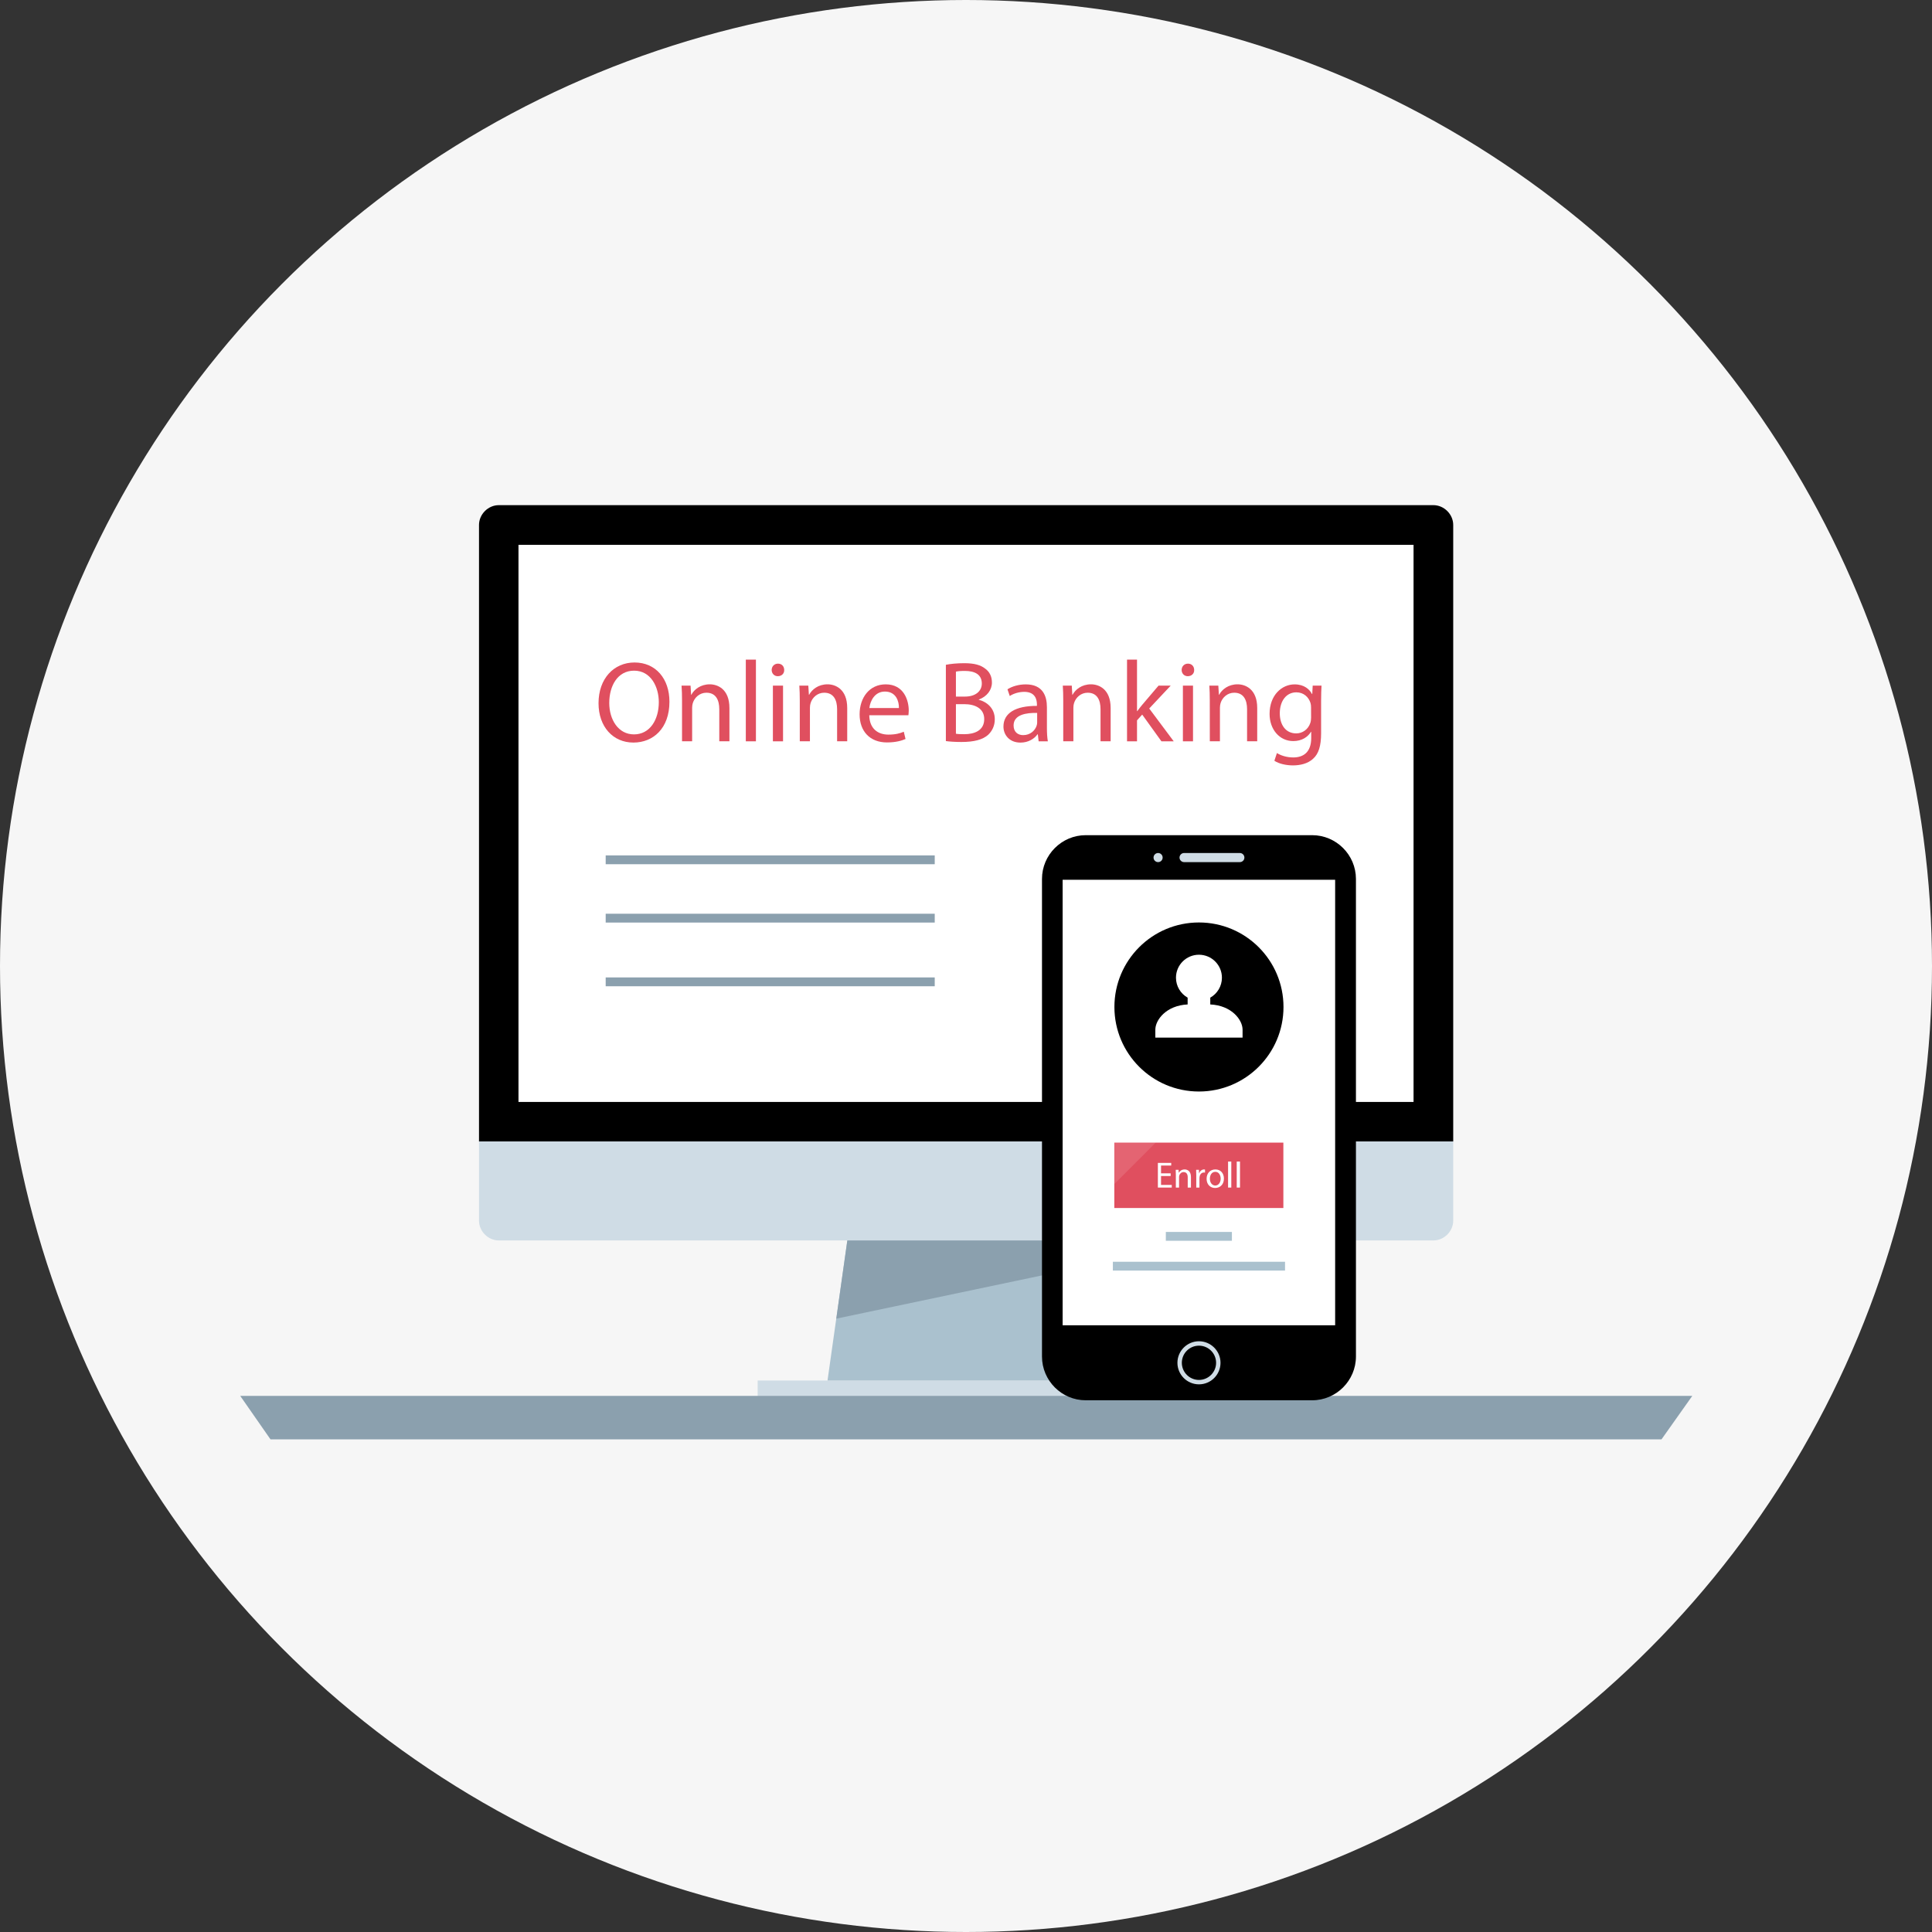 <svg width="60" height="60" viewBox="0 0 60 60" fill="none" xmlns="http://www.w3.org/2000/svg">
<rect x="0" y="0" width="60" height="60" fill="#333333" stroke="none"/>
<circle cx="30" cy="30" r="30" fill="#F6F6F6"/>
<g clip-path="url(#clip0)">
<path d="M14.876 35.449V16.303C14.876 15.972 15.159 15.688 15.49 15.688H44.516C44.847 15.688 45.131 15.972 45.131 16.303V35.449H14.876Z" fill="black"/>
<path d="M45.131 35.45V37.909C45.131 38.239 44.848 38.523 44.516 38.523H15.49C15.16 38.523 14.876 38.24 14.876 37.909V35.45H45.131Z" fill="#CFDCE5"/>
<path d="M36.483 42.873H23.53V43.487H36.483V42.873Z" fill="#CFDCE5"/>
<path d="M34.303 42.874H25.699L26.314 38.525H33.688L34.303 42.874Z" fill="#AAC1CE"/>
<path d="M43.899 16.92H16.102V34.222H43.899V16.92Z" fill="white"/>
<path d="M33.69 38.525H26.315L25.972 40.952L33.8 39.306L33.69 38.525Z" fill="#8BA0AE"/>
<path d="M52.556 43.35H7.46L8.4 44.7H51.6L52.556 43.35Z" fill="#8BA0AE"/>
<path d="M20.79 21.793C20.79 22.621 20.285 23.061 19.671 23.061C19.035 23.061 18.588 22.568 18.588 21.839C18.588 21.074 19.064 20.574 19.706 20.574C20.364 20.574 20.79 21.078 20.79 21.793ZM18.921 21.832C18.921 22.347 19.2 22.807 19.689 22.807C20.182 22.807 20.46 22.354 20.46 21.807C20.46 21.328 20.21 20.828 19.693 20.828C19.178 20.828 18.921 21.303 18.921 21.832Z" fill="#E04F5F"/>
<path d="M21.181 21.76C21.181 21.581 21.177 21.435 21.166 21.292H21.446L21.463 21.578H21.47C21.556 21.413 21.756 21.252 22.042 21.252C22.282 21.252 22.653 21.395 22.653 21.988V23.021H22.338V22.024C22.338 21.745 22.235 21.513 21.938 21.513C21.731 21.513 21.57 21.659 21.516 21.834C21.503 21.874 21.495 21.927 21.495 21.981V23.02H21.181V21.76Z" fill="#E04F5F"/>
<path d="M23.162 20.485H23.476V23.022H23.162V20.485Z" fill="#E04F5F"/>
<path d="M24.354 20.807C24.358 20.914 24.279 21 24.154 21C24.043 21 23.965 20.914 23.965 20.807C23.965 20.696 24.046 20.61 24.161 20.61C24.279 20.61 24.354 20.695 24.354 20.807ZM24.003 23.022V21.293H24.318V23.022H24.003Z" fill="#E04F5F"/>
<path d="M24.838 21.76C24.838 21.581 24.834 21.435 24.824 21.292H25.103L25.121 21.578H25.128C25.214 21.413 25.413 21.252 25.7 21.252C25.939 21.252 26.311 21.395 26.311 21.988V23.021H25.997V22.024C25.997 21.745 25.893 21.513 25.596 21.513C25.389 21.513 25.228 21.659 25.174 21.834C25.161 21.874 25.153 21.927 25.153 21.981V23.02H24.838V21.76Z" fill="#E04F5F"/>
<path d="M26.996 22.213C27.003 22.639 27.274 22.814 27.589 22.814C27.814 22.814 27.95 22.774 28.068 22.725L28.122 22.95C28.011 23 27.821 23.057 27.546 23.057C27.013 23.057 26.696 22.707 26.696 22.186C26.696 21.663 27.003 21.253 27.507 21.253C28.071 21.253 28.222 21.75 28.222 22.067C28.222 22.131 28.214 22.181 28.211 22.213H26.996ZM27.917 21.988C27.921 21.788 27.835 21.477 27.481 21.477C27.164 21.477 27.024 21.77 26.999 21.988H27.917Z" fill="#E04F5F"/>
<path d="M29.375 20.646C29.511 20.617 29.726 20.596 29.944 20.596C30.254 20.596 30.455 20.65 30.604 20.771C30.73 20.864 30.805 21.007 30.805 21.196C30.805 21.429 30.651 21.632 30.397 21.725V21.732C30.626 21.789 30.894 21.979 30.894 22.336C30.894 22.543 30.812 22.701 30.69 22.818C30.522 22.971 30.251 23.043 29.857 23.043C29.642 23.043 29.479 23.029 29.375 23.015L29.375 20.646ZM29.687 21.633H29.969C30.298 21.633 30.491 21.462 30.491 21.229C30.491 20.947 30.276 20.836 29.962 20.836C29.818 20.836 29.737 20.847 29.687 20.858V21.633ZM29.687 22.787C29.747 22.798 29.837 22.801 29.948 22.801C30.269 22.801 30.566 22.683 30.566 22.332C30.566 22.003 30.284 21.868 29.944 21.868H29.687V22.787Z" fill="#E04F5F"/>
<path d="M32.256 23.023L32.231 22.805H32.22C32.124 22.941 31.938 23.062 31.692 23.062C31.341 23.062 31.163 22.815 31.163 22.565C31.163 22.147 31.534 21.919 32.203 21.922V21.886C32.203 21.743 32.164 21.486 31.809 21.486C31.649 21.486 31.48 21.536 31.359 21.615L31.288 21.407C31.431 21.315 31.638 21.254 31.856 21.254C32.385 21.254 32.513 21.615 32.513 21.961V22.608C32.513 22.758 32.521 22.905 32.542 23.023H32.256ZM32.21 22.14C31.867 22.133 31.478 22.194 31.478 22.53C31.478 22.733 31.613 22.83 31.774 22.83C31.999 22.83 32.142 22.687 32.192 22.541C32.203 22.508 32.21 22.473 32.21 22.44V22.14Z" fill="#E04F5F"/>
<path d="M33.02 21.76C33.02 21.581 33.016 21.435 33.006 21.292H33.285L33.302 21.578H33.309C33.396 21.413 33.595 21.252 33.882 21.252C34.121 21.252 34.492 21.395 34.492 21.988V23.021H34.178V22.024C34.178 21.745 34.075 21.513 33.778 21.513C33.571 21.513 33.41 21.659 33.356 21.834C33.342 21.874 33.335 21.927 33.335 21.981V23.02H33.02L33.02 21.76Z" fill="#E04F5F"/>
<path d="M35.311 22.085H35.319C35.362 22.024 35.422 21.949 35.472 21.889L35.98 21.292H36.358L35.69 22.003L36.451 23.022H36.069L35.472 22.192L35.311 22.371V23.022H35.001V20.485H35.311C35.311 20.485 35.311 22.085 35.311 22.085Z" fill="#E04F5F"/>
<path d="M37.086 20.807C37.09 20.914 37.011 21 36.886 21C36.775 21 36.697 20.914 36.697 20.807C36.697 20.696 36.778 20.61 36.893 20.61C37.011 20.61 37.086 20.695 37.086 20.807ZM36.736 23.022V21.293H37.05V23.022H36.736Z" fill="#E04F5F"/>
<path d="M37.571 21.76C37.571 21.581 37.567 21.435 37.557 21.292H37.836L37.854 21.578H37.861C37.947 21.413 38.147 21.252 38.433 21.252C38.672 21.252 39.044 21.395 39.044 21.988V23.021H38.729V22.024C38.729 21.745 38.626 21.513 38.329 21.513C38.122 21.513 37.961 21.659 37.907 21.834C37.894 21.874 37.886 21.927 37.886 21.981V23.02H37.572L37.571 21.76Z" fill="#E04F5F"/>
<path d="M41.041 21.293C41.034 21.418 41.028 21.558 41.028 21.768V22.773C41.028 23.169 40.949 23.412 40.781 23.562C40.613 23.72 40.37 23.77 40.153 23.77C39.945 23.77 39.717 23.72 39.577 23.626L39.656 23.387C39.77 23.458 39.949 23.523 40.163 23.523C40.485 23.523 40.721 23.355 40.721 22.919V22.726H40.714C40.617 22.887 40.431 23.015 40.163 23.015C39.735 23.015 39.428 22.651 39.428 22.172C39.428 21.586 39.809 21.254 40.206 21.254C40.506 21.254 40.671 21.411 40.745 21.554H40.753L40.767 21.293L41.041 21.293ZM40.716 21.976C40.716 21.922 40.712 21.876 40.699 21.833C40.642 21.65 40.488 21.501 40.259 21.501C39.959 21.501 39.745 21.754 39.745 22.154C39.745 22.494 39.916 22.776 40.256 22.776C40.449 22.776 40.624 22.655 40.692 22.455C40.71 22.401 40.717 22.341 40.717 22.287L40.716 21.976Z" fill="#E04F5F"/>
<path d="M40.751 43.487H33.718C32.971 43.487 32.36 42.876 32.36 42.129V27.296C32.36 26.549 32.971 25.937 33.718 25.937H40.751C41.498 25.937 42.11 26.549 42.11 27.296V42.129C42.109 42.876 41.498 43.487 40.751 43.487Z" fill="black"/>
<path d="M41.464 27.322H33.001V41.158H41.464V27.322Z" fill="white"/>
<path d="M38.505 26.774H36.773C36.695 26.774 36.631 26.71 36.631 26.633C36.631 26.555 36.695 26.491 36.773 26.491H38.505C38.583 26.491 38.646 26.555 38.646 26.633C38.646 26.71 38.583 26.774 38.505 26.774Z" fill="#CFDCE5"/>
<path d="M35.966 26.774C36.044 26.774 36.107 26.711 36.107 26.633C36.107 26.554 36.044 26.491 35.966 26.491C35.888 26.491 35.824 26.554 35.824 26.633C35.824 26.711 35.888 26.774 35.966 26.774Z" fill="#CFDCE5"/>
<path d="M37.235 42.992C36.866 42.992 36.566 42.692 36.566 42.323C36.566 41.955 36.866 41.654 37.235 41.654C37.603 41.654 37.904 41.955 37.904 42.323C37.904 42.692 37.604 42.992 37.235 42.992ZM37.235 41.791C36.941 41.791 36.703 42.029 36.703 42.323C36.703 42.616 36.941 42.855 37.235 42.855C37.528 42.855 37.767 42.616 37.767 42.323C37.767 42.029 37.528 41.791 37.235 41.791Z" fill="#CFDCE5"/>
<path d="M37.234 33.898C38.684 33.898 39.86 32.723 39.86 31.273C39.86 29.823 38.684 28.648 37.234 28.648C35.784 28.648 34.609 29.823 34.609 31.273C34.609 32.723 35.784 33.898 37.234 33.898Z" fill="black"/>
<path d="M35.88 32.225C35.88 32.225 35.88 32.204 35.88 31.977C35.88 31.675 36.218 31.225 36.883 31.194V30.983C36.667 30.861 36.521 30.629 36.521 30.363C36.521 29.97 36.84 29.65 37.234 29.65C37.628 29.65 37.948 29.969 37.948 30.363C37.948 30.629 37.802 30.861 37.586 30.983V31.194C38.251 31.225 38.589 31.674 38.589 31.976C38.589 32.204 38.589 32.224 38.589 32.224H35.88V32.225Z" fill="white"/>
<path d="M39.856 35.485H34.606V37.516H39.856V35.485Z" fill="#E04F5F"/>
<g opacity="0.35">
<path opacity="0.35" d="M34.609 36.768V35.482H35.894L34.609 36.768Z" fill="white"/>
</g>
<path d="M36.356 36.522H36.057V36.799H36.39V36.881H35.959V36.115H36.373V36.197H36.057V36.439H36.356V36.522Z" fill="white"/>
<path d="M36.517 36.479C36.517 36.422 36.516 36.376 36.513 36.33H36.601L36.607 36.421H36.609C36.637 36.369 36.7 36.318 36.791 36.318C36.868 36.318 36.986 36.363 36.986 36.552V36.881H36.886V36.563C36.886 36.474 36.852 36.4 36.758 36.4C36.692 36.4 36.641 36.447 36.624 36.503C36.619 36.515 36.617 36.533 36.617 36.55V36.881H36.517L36.517 36.479Z" fill="white"/>
<path d="M37.151 36.502C37.151 36.437 37.15 36.381 37.147 36.33H37.234L37.237 36.438H37.242C37.267 36.364 37.327 36.318 37.394 36.318C37.406 36.318 37.414 36.319 37.423 36.322V36.416C37.413 36.414 37.403 36.413 37.389 36.413C37.319 36.413 37.268 36.466 37.255 36.541C37.252 36.554 37.25 36.571 37.25 36.587V36.881H37.151V36.502Z" fill="white"/>
<path d="M38.01 36.601C38.01 36.805 37.869 36.894 37.736 36.894C37.587 36.894 37.472 36.784 37.472 36.61C37.472 36.426 37.593 36.318 37.745 36.318C37.904 36.318 38.01 36.433 38.01 36.601ZM37.574 36.607C37.574 36.727 37.644 36.818 37.741 36.818C37.837 36.818 37.909 36.728 37.909 36.605C37.909 36.511 37.862 36.392 37.743 36.392C37.625 36.393 37.574 36.502 37.574 36.607Z" fill="white"/>
<path d="M38.139 36.073H38.239V36.881H38.139V36.073Z" fill="white"/>
<path d="M38.408 36.073H38.509V36.881H38.408V36.073Z" fill="white"/>
<path d="M38.258 38.259H36.206V38.533H38.258V38.259Z" fill="#AAC1CE"/>
<path d="M39.908 39.185H34.561V39.459H39.908V39.185Z" fill="#AAC1CE"/>
<path d="M29.029 26.565H18.81V26.839H29.029V26.565Z" fill="#8BA0AE"/>
<path d="M29.029 28.377H18.81V28.651H29.029V28.377Z" fill="#8BA0AE"/>
<path d="M29.029 30.355H18.81V30.629H29.029V30.355Z" fill="#8BA0AE"/>
</g>
<defs>
<clipPath id="clip0">
<rect width="45.9" height="35.1" fill="white" transform="translate(7.05 12.3)"/>
</clipPath>
</defs>
</svg>
